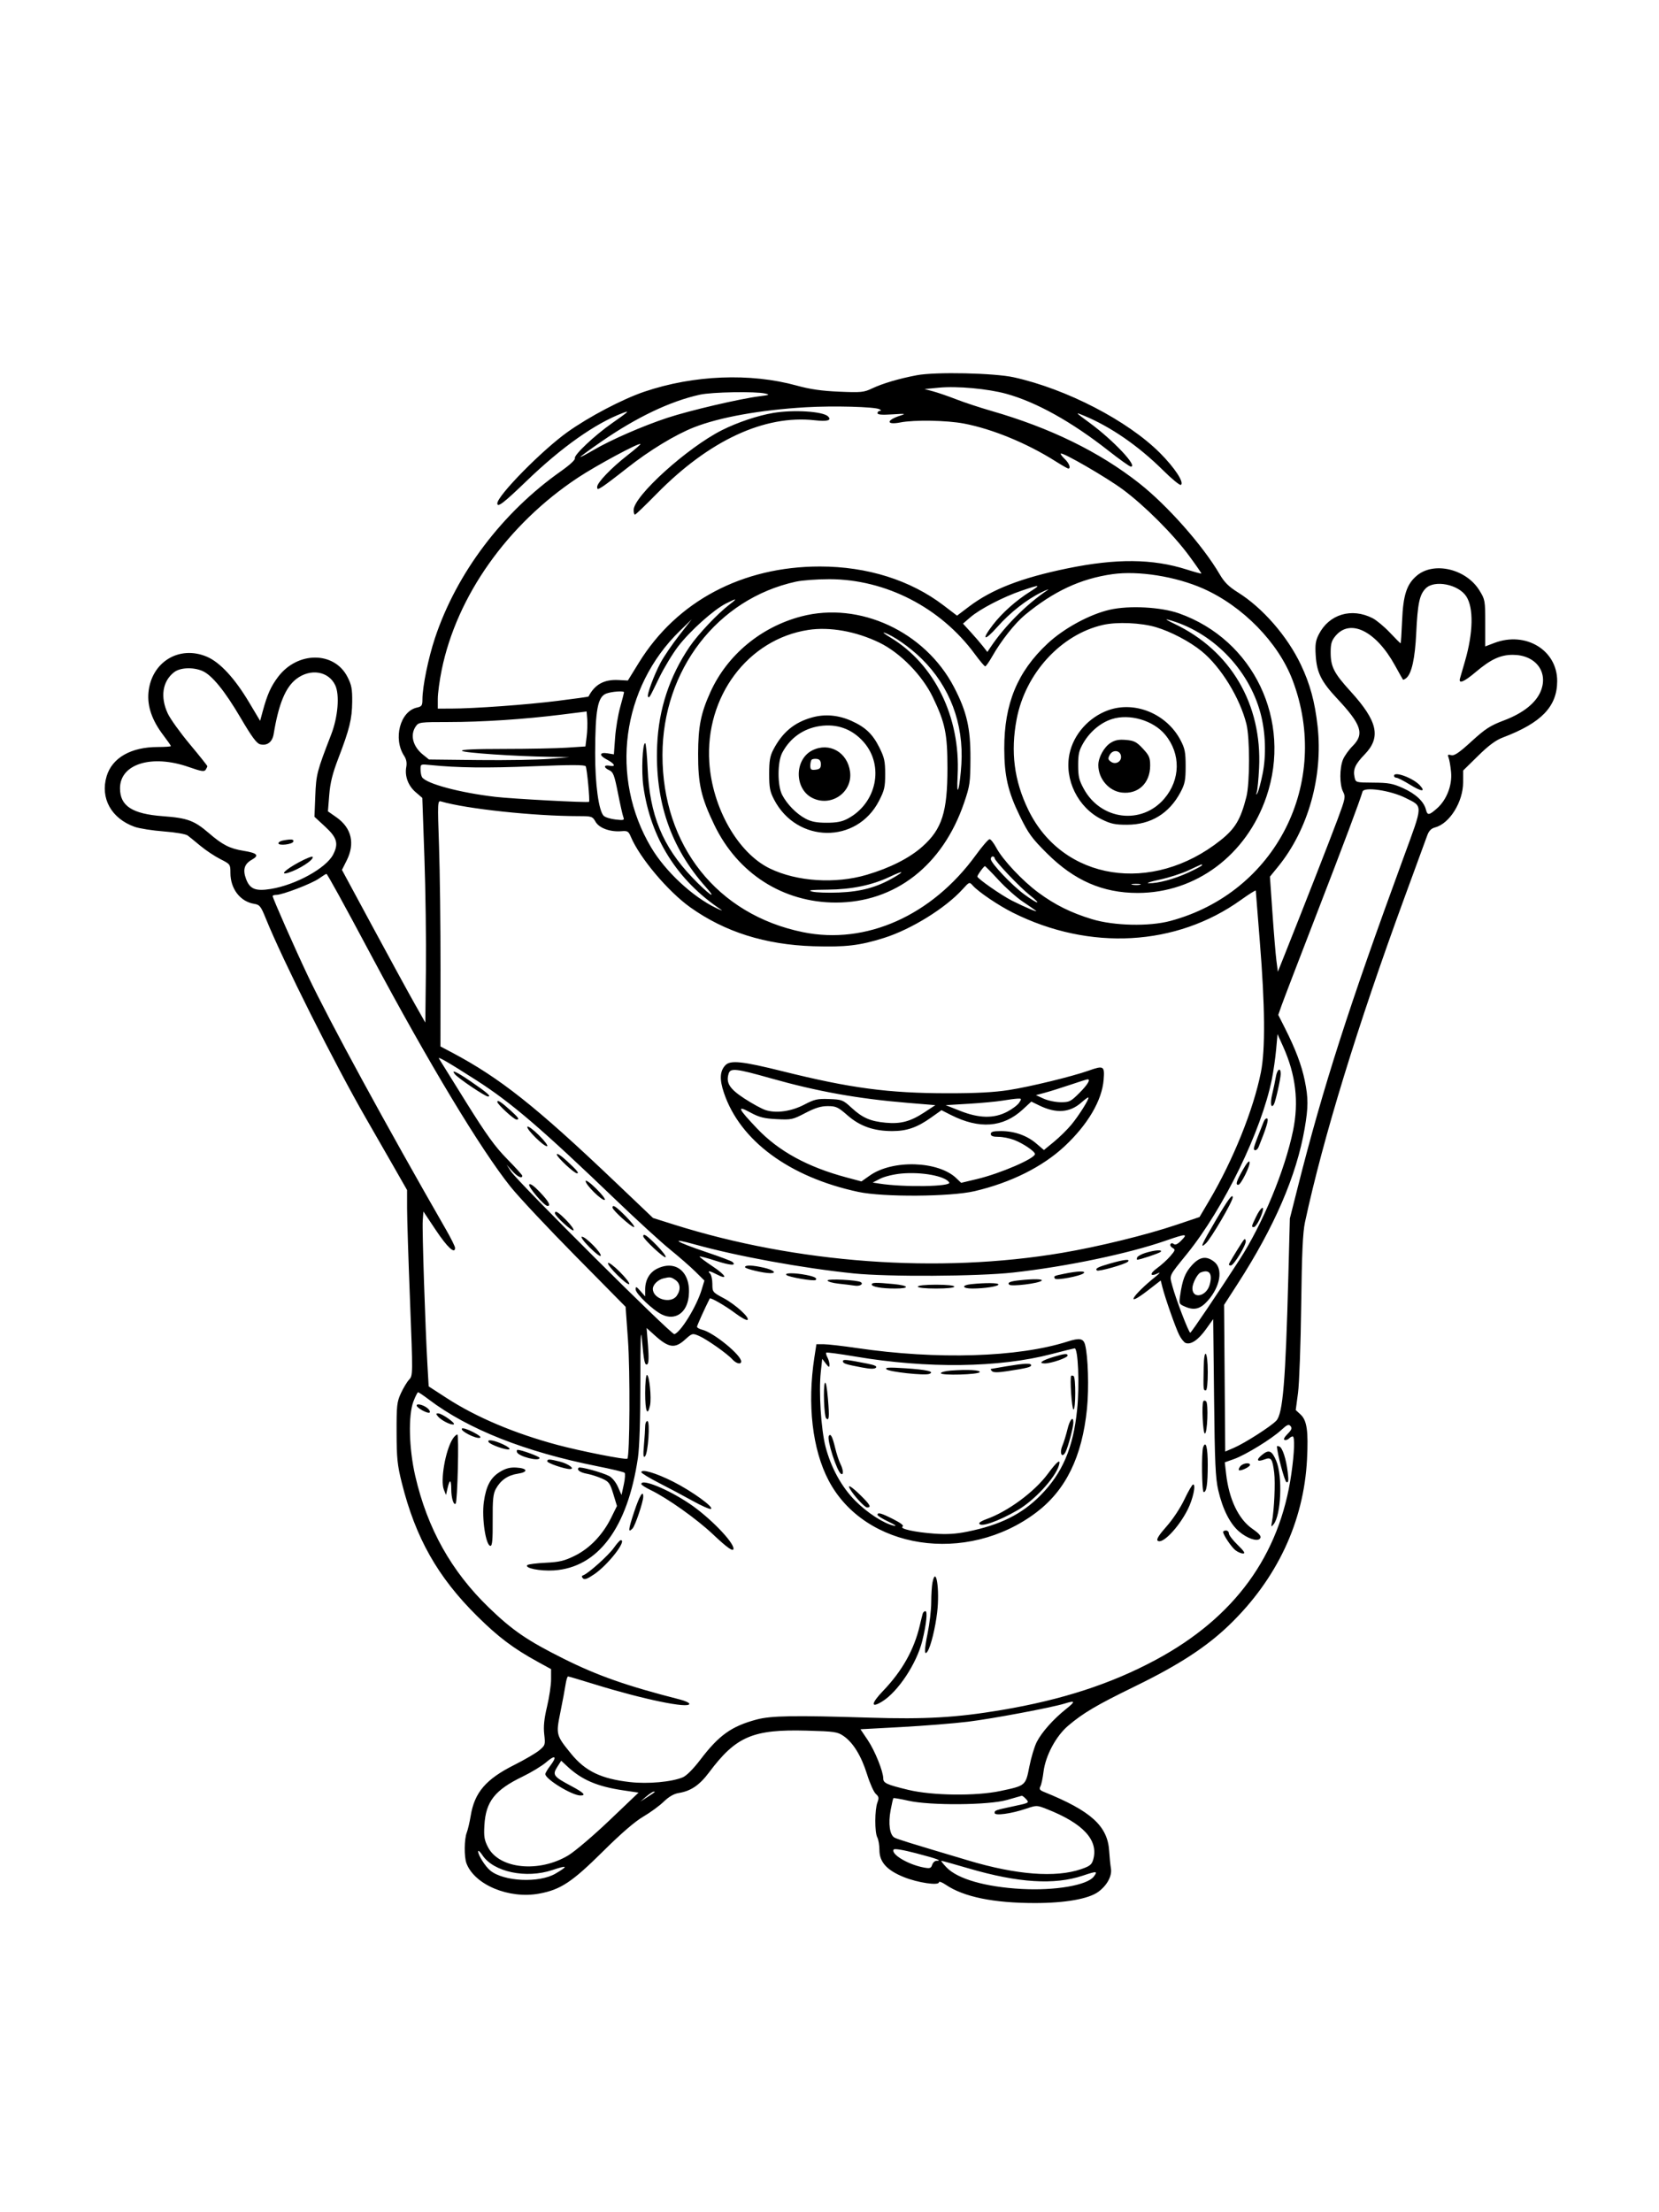 <svg xmlns="http://www.w3.org/2000/svg" width="864" height="1152" viewBox="0 0 864 1152" version="1.1">
	<path d="M 477.450 195.402 C 468.072 197.184, 459.593 199.697, 454.043 202.338 C 449.905 204.307, 448.386 204.452, 437 203.964 C 427.872 203.572, 421.907 202.713, 414.890 200.779 C 390.694 194.109, 361.279 195.286, 335.647 203.950 C 324.251 207.803, 306.746 216.991, 295.504 225.021 C 282.266 234.478, 259 258.142, 259 262.150 C 259 264.487, 262.313 261.948, 274.175 250.520 C 292.603 232.767, 310.069 220.441, 324.500 215.004 C 328.152 213.629, 327.423 214.308, 318.677 220.430 C 309.617 226.771, 298.783 236.991, 299.404 238.610 C 299.702 239.386, 296.819 242.074, 292.200 245.329 C 261.593 266.893, 237.807 298.378, 226.533 332.250 C 223.050 342.713, 220.009 357.580, 220.003 364.171 C 220 367.395, 219.652 367.917, 217.141 368.469 C 208.384 370.392, 204.614 384.657, 210.491 393.627 C 211.624 395.355, 211.988 397.252, 211.592 399.362 C 210.699 404.124, 212.558 409.157, 216.446 412.500 L 219.935 415.500 221.029 446.500 C 221.631 463.550, 221.983 489.875, 221.812 505 L 221.500 532.500 215.846 522.500 C 212.736 517, 202.968 499.111, 194.139 482.747 L 178.086 452.994 180.543 448.102 C 185.004 439.219, 183.083 431.117, 175.206 425.598 L 170.783 422.500 171.463 414 C 171.972 407.628, 173.150 402.871, 176.167 395 C 182.041 379.675, 183.329 374.430, 183.419 365.476 C 183.487 358.739, 183.090 356.654, 180.946 352.476 C 174.073 339.085, 154.948 339.090, 144.818 352.485 C 141.064 357.449, 139.187 361.656, 136.807 370.436 L 135.469 375.373 129.701 365.707 C 122.238 353.201, 114.606 344.937, 107.827 342.021 C 93.348 335.792, 78.707 344.777, 77.306 360.750 C 76.680 367.896, 79.224 375.185, 84.992 382.770 C 87.196 385.669, 89 388.256, 89 388.520 C 89 388.784, 85.932 389, 82.182 389 C 68.207 389, 58.376 394.628, 55.514 404.265 C 52.131 415.657, 57.978 426.216, 70.069 430.549 C 72.506 431.422, 79.342 432.505, 85.261 432.955 C 91.431 433.424, 96.763 434.338, 97.761 435.099 C 98.717 435.828, 101.750 438.291, 104.500 440.572 C 107.250 442.853, 111.862 445.915, 114.750 447.376 C 119.918 449.992, 120 450.104, 120 454.557 C 120 462.845, 125.098 469.493, 132.359 470.671 C 135.250 471.140, 135.835 471.876, 138.451 478.345 C 147.322 500.272, 174.372 554.214, 190.681 582.500 C 194.487 589.100, 200.840 600.173, 204.800 607.106 L 212 619.713 212.005 629.106 C 212.007 634.273, 212.697 656.006, 213.536 677.402 C 215.047 715.887, 215.042 716.327, 213.080 718.414 C 211.990 719.575, 210.063 722.769, 208.799 725.512 C 206.706 730.052, 206.504 731.891, 206.542 746 C 206.578 759.392, 206.948 762.957, 209.265 772.217 C 216.433 800.874, 227.903 821.167, 248.436 841.526 C 259.510 852.506, 267.410 858.456, 280.250 865.487 L 287 869.184 287 874.513 C 287 877.444, 286.055 883.815, 284.901 888.671 C 283.381 895.064, 282.977 899.053, 283.437 903.131 C 284.050 908.566, 283.961 908.855, 280.873 911.453 C 279.113 912.934, 273.239 916.371, 267.818 919.091 C 253.021 926.517, 247.116 933.422, 245.125 945.629 C 244.598 948.858, 243.680 952.767, 243.084 954.315 C 241.754 957.769, 241.667 966.994, 242.933 970.324 C 247.195 981.534, 265.100 988.986, 280.815 986.090 C 291.950 984.038, 297.905 980.102, 313.951 964.187 C 323.511 954.704, 330.640 948.547, 335.013 945.993 C 338.648 943.869, 343.435 940.373, 345.651 938.223 C 348.321 935.631, 350.946 934.108, 353.438 933.704 C 359.820 932.668, 364.281 929.638, 369.311 922.923 C 383.344 904.188, 392.098 900.454, 420.186 901.225 C 434.630 901.621, 436.144 901.841, 439.302 904.005 C 444.318 907.442, 448.563 914.360, 451.570 924 C 453.028 928.675, 455.075 933.250, 456.118 934.166 C 457.700 935.556, 457.838 936.295, 456.950 938.630 C 455.527 942.374, 455.482 954.163, 456.881 956.777 C 457.496 957.928, 458 960.907, 458 963.399 C 458 969.651, 461.875 973.933, 470.766 977.507 C 478.093 980.453, 489 982.045, 489 980.169 C 489 979.559, 490.609 980.152, 492.575 981.486 C 501.893 987.810, 517.451 991, 538.971 991 C 554.801 991, 566.951 988.847, 572 985.148 C 576.553 981.812, 579.216 976.890, 578.572 973 C 578.253 971.075, 577.845 967.025, 577.664 964 C 576.881 950.890, 568.273 943.064, 543.712 933.136 C 541.489 932.237, 541.110 931.653, 541.837 930.254 C 542.339 929.289, 543.064 925.907, 543.448 922.737 C 544.474 914.278, 549.925 904.066, 556.303 898.654 C 564.186 891.966, 571.051 887.923, 591.251 878.068 C 613.975 866.983, 628.332 857.639, 640.167 846.231 C 665.037 822.260, 679.047 792.422, 680.692 759.921 C 681.437 745.203, 680.643 739.678, 677.343 736.617 L 674.815 734.273 676 725.386 C 676.653 720.499, 677.395 700.075, 677.650 680 C 677.996 652.722, 678.494 641.731, 679.620 636.500 C 689.096 592.459, 706.877 534.442, 731.415 467.500 C 737.262 451.550, 742.605 436.955, 743.288 435.068 C 744.175 432.621, 745.362 431.413, 747.422 430.862 C 754.986 428.840, 761.974 417.572, 761.990 407.373 L 762 401.247 769.750 393.627 C 775.333 388.137, 778.968 385.451, 782.753 384.017 C 802.753 376.437, 810.928 367.950, 810.978 354.710 C 811.039 338.596, 794.604 328.599, 778.261 334.809 L 773.500 336.618 773.500 324.486 C 773.500 312.728, 773.407 312.202, 770.474 307.453 C 763.546 296.237, 746.768 292.275, 737.877 299.757 C 732.613 304.186, 730.761 309.859, 730.210 323.240 C 729.943 329.708, 729.588 335, 729.419 335 C 729.251 335, 726.728 332.478, 723.813 329.396 C 720.899 326.314, 716.864 322.951, 714.849 321.923 C 703.900 316.337, 692.177 319.851, 686.837 330.319 C 685.137 333.652, 684.845 335.663, 685.223 341.444 C 685.802 350.312, 688.116 354.949, 696.357 363.756 C 709.087 377.360, 710.684 382.250, 704.436 388.497 C 702.476 390.457, 700.226 393.608, 699.436 395.498 C 697.585 399.930, 697.603 408.715, 699.471 412.297 C 700.838 414.918, 700.655 415.830, 696.564 426.797 C 692.590 437.451, 679.190 471.717, 669.397 496.268 L 665.500 506.037 664.753 500.268 C 664.343 497.096, 663.415 485.952, 662.692 475.504 L 661.377 456.508 665.609 451.313 C 681.283 432.070, 689.107 404.314, 686.204 378.250 C 684.776 365.434, 682.272 356.211, 677.482 346.125 C 670.453 331.324, 657.593 316.545, 644.767 308.528 C 639.906 305.491, 637.648 303.249, 635.163 298.993 C 626.486 284.139, 607.921 263.150, 593.268 251.630 C 572.467 235.276, 546.997 222.818, 516.270 213.969 C 510.347 212.263, 502.125 209.551, 498 207.943 C 493.875 206.335, 488.475 204.474, 486 203.807 L 481.500 202.594 489 201.877 C 498.480 200.971, 514.458 202.427, 524.081 205.075 C 539.645 209.358, 558.019 219.582, 577.177 234.620 C 583.049 239.229, 588.348 243, 588.953 243 C 592.744 243, 579.848 229.292, 567.568 220.269 C 559.807 214.567, 559.730 214.471, 564.500 216.446 C 578.469 222.229, 592.932 232.216, 605.752 244.931 C 610.290 249.433, 614.449 252.840, 614.994 252.504 C 616.874 251.342, 611.772 243.553, 604.110 235.886 C 587.278 219.045, 555.422 202.553, 528 196.484 C 517.795 194.226, 487.097 193.569, 477.450 195.402 M 364.500 205.525 C 348.958 208.957, 331.497 217.284, 313.042 230.065 C 306.740 234.429, 301.878 238, 302.238 238 C 302.598 238, 305.727 236.339, 309.191 234.309 C 318.196 229.031, 334.725 221.822, 347.500 217.601 C 359.017 213.796, 385.236 207.660, 395.500 206.369 C 400.721 205.712, 401.111 205.525, 398.500 204.925 C 393.338 203.740, 370.782 204.138, 364.500 205.525 M 419.643 212.080 C 395.884 213.486, 374.695 217.293, 361.382 222.547 C 351.581 226.415, 338.080 234.633, 326.640 243.692 C 321.217 247.986, 315.480 252.329, 313.890 253.342 C 311.300 254.993, 311 255.015, 311 253.549 C 311 251.320, 318.363 243.648, 326.858 237.024 C 330.721 234.012, 333.730 231.397, 333.546 231.213 C 332.768 230.435, 310.682 242.321, 301 248.728 C 264.329 272.993, 237.882 310.323, 230.016 348.923 C 228.907 354.363, 228 361.106, 228 363.907 L 228 369 234.750 368.995 C 246.851 368.987, 274.151 367.013, 290.432 364.969 C 299.195 363.869, 306.418 362.864, 306.485 362.735 C 309.731 356.420, 314.624 353.726, 322.121 354.124 L 326.984 354.382 332.742 345.055 C 352.465 313.108, 386.565 295, 427 295 C 451.652 295, 474.166 302.086, 491.460 315.288 L 498.421 320.601 504.691 315.855 C 516.575 306.861, 531.984 300.888, 556 295.966 C 581.422 290.757, 600.272 290.935, 617.956 296.551 C 622.058 297.853, 625.525 298.809, 625.660 298.674 C 625.795 298.539, 622.937 294.394, 619.308 289.464 C 611.066 278.265, 596.185 263.368, 584.819 254.938 C 576.279 248.605, 553.339 235.328, 552.458 236.208 C 552.211 236.456, 553.131 237.714, 554.504 239.004 C 556.811 241.171, 557.861 244, 556.358 244 C 556.005 244, 552.948 242.252, 549.565 240.115 C 534.749 230.758, 516.730 223.354, 501.953 220.551 C 493.061 218.864, 476.166 218.565, 469 219.968 C 461.378 221.460, 461.378 218.813, 469 216.385 C 472.014 215.425, 471.425 215.341, 464.750 215.780 C 459.302 216.137, 457 215.949, 457 215.144 C 457 214.515, 457.563 213.986, 458.250 213.970 C 459.064 213.950, 458.976 213.647, 458 213.103 C 455.685 211.814, 433.947 211.234, 419.643 212.080 M 402.660 215.048 C 394.662 216.390, 384.053 219.951, 376.022 223.989 C 357.978 233.061, 330 258.352, 330 265.590 C 330 266.915, 330.303 268, 330.673 268 C 331.043 268, 336.106 263.148, 341.923 257.217 C 369.224 229.384, 398.137 215.921, 424.310 218.853 C 430.937 219.596, 433.305 218.905, 431.235 216.835 C 428.615 214.215, 413.323 213.258, 402.660 215.048 M 579.388 298.989 C 562.835 301.317, 548.689 307.905, 533.790 320.225 C 528.578 324.535, 521.342 333.691, 516.781 341.750 C 515.146 344.637, 513.489 347, 513.097 347 C 512.706 347, 510.269 344.117, 507.682 340.593 C 489.918 316.401, 461.330 301.676, 432 301.612 C 425.675 301.599, 417.800 302.177, 414.500 302.898 C 373.597 311.832, 345.068 348.883, 345.013 393.140 C 344.955 440.323, 373.490 476.301, 418.208 485.427 C 450.989 492.117, 485.301 476.821, 508.193 445.314 C 511.515 440.741, 514.744 437, 515.368 437 C 515.993 437, 517.594 439.055, 518.926 441.566 C 522.194 447.727, 532.547 458.740, 540.769 464.801 C 549.470 471.216, 557.768 475.331, 568.703 478.656 C 580.100 482.121, 598.451 482.541, 609.473 479.589 C 664.430 464.870, 693.461 407.607, 673.114 354.057 C 665.698 334.541, 647.148 315.582, 626.567 306.486 C 612.298 300.179, 592.873 297.092, 579.388 298.989 M 742.524 306.385 C 739.282 309.627, 738.306 314.210, 737.566 329.667 C 736.933 342.878, 735.194 350.764, 732.403 353.081 C 731.605 353.743, 730.814 354.108, 730.645 353.893 C 730.477 353.677, 728.604 350.350, 726.484 346.500 C 716.642 328.626, 703.256 321.965, 695.560 331.111 C 693.498 333.562, 693 335.214, 693 339.609 C 693 347.219, 694.656 350.473, 703.425 360.099 C 717.496 375.545, 719.364 383.933, 710.718 392.853 C 705.744 397.983, 704.551 400.682, 705.450 404.772 C 706.049 407.497, 706.060 407.500, 715.275 407.555 C 723.210 407.601, 725.380 408.008, 730.792 410.460 C 737.322 413.418, 741.562 417.408, 742.609 421.577 C 743.396 424.713, 744.211 424.631, 748.339 421.007 C 753.396 416.567, 756.367 408.922, 755.712 402.037 C 755.423 398.992, 754.843 395.640, 754.424 394.589 C 753.788 392.994, 754.013 392.770, 755.787 393.234 C 757.428 393.663, 759.835 392.032, 766.375 386.058 C 773.573 379.483, 776.108 377.847, 783.323 375.124 C 793.284 371.365, 799.980 366.007, 802.458 359.813 C 806.461 349.809, 799.628 341, 787.865 341 C 781.395 341, 776.405 343.316, 768.530 349.975 C 762.379 355.176, 759.481 356.339, 760.368 353.250 C 760.644 352.288, 761.805 348.284, 762.947 344.354 C 767.264 329.494, 767.523 316.499, 763.620 310.543 C 759.514 304.276, 747.083 301.826, 742.524 306.385 M 532 307.605 C 522.455 310.855, 510.294 317.169, 505.354 321.440 L 501.519 324.755 505.518 329.127 C 507.717 331.532, 510.575 334.850, 511.869 336.500 L 514.221 339.500 515.860 337.044 C 523.177 326.082, 534.608 314.637, 545.625 307.241 C 546.656 306.549, 545.250 307.063, 542.500 308.384 C 534.903 312.034, 526.034 318.976, 519.460 326.418 C 512.553 334.236, 510.836 333.490, 517.087 325.387 C 521.880 319.175, 529.054 312.775, 536.446 308.117 C 542.412 304.357, 541.759 304.282, 532 307.605 M 378.096 314.264 C 371.644 317.540, 359.436 328.472, 353.264 336.500 C 350.304 340.350, 345.808 347.775, 343.273 353 C 338.091 363.680, 338.186 363.519, 337.497 362.831 C 336.717 362.051, 340.568 351.591, 344.017 345.119 C 345.726 341.913, 350.078 335.512, 353.687 330.895 L 360.250 322.500 354.084 328.500 C 323.647 358.117, 317.447 404.838, 339.115 441.310 C 346.546 453.818, 360.673 466.976, 373 472.870 C 375.475 474.054, 376.645 474.454, 375.601 473.761 C 352.760 458.597, 338.813 436.460, 335.049 409.396 C 333.973 401.661, 334.593 387, 335.996 387 C 336.392 387, 336.972 392.962, 337.285 400.250 C 338.315 424.251, 345.046 440.703, 360.443 456.854 C 368.621 465.432, 374.366 469.526, 367.620 461.967 C 349.264 441.403, 340.986 417.226, 342.256 387.889 C 343.062 369.254, 348.693 352.198, 359.120 336.809 C 363.524 330.309, 373.834 319.414, 380 314.744 C 384.307 311.483, 383.817 311.359, 378.096 314.264 M 578.053 317.491 C 567.525 319.881, 554.078 327.183, 545.567 335.131 C 529.851 349.807, 522.979 366.473, 523.017 389.815 C 523.040 404.025, 524.949 412.302, 531.112 424.920 C 535.606 434.120, 537.371 436.543, 545.370 444.492 C 559.534 458.565, 574.321 465, 592.500 465 C 622.792 465, 649.189 445.276, 659.535 414.910 C 673.027 375.312, 652.905 333.134, 613.967 319.395 C 604.589 316.086, 588.097 315.212, 578.053 317.491 M 417.322 320.992 C 396.254 326.514, 378.726 341.096, 369.986 360.370 C 364.996 371.375, 363.618 378.286, 363.576 392.500 C 363.530 408.243, 365.123 415.250, 371.996 429.533 C 384.191 454.877, 407.844 470, 435.287 470 C 466.164 470, 490.990 450.683, 502.114 418 C 505.111 409.195, 505.352 407.513, 505.404 395 C 505.470 379.192, 503.499 370.608, 496.882 357.890 C 481.798 328.896, 447.626 313.048, 417.322 320.992 M 611.642 324.861 C 640.970 338.793, 657.361 366.735, 655.719 400 C 655.434 405.775, 654.897 411.400, 654.525 412.500 C 653.995 414.067, 654.065 414.170, 654.849 412.974 C 655.398 412.135, 656.618 407.651, 657.558 403.010 C 659.515 393.353, 659.109 381.310, 656.495 371.500 C 650.276 348.155, 630.887 328.604, 608 322.599 C 606.625 322.238, 608.264 323.256, 611.642 324.861 M 574.402 325.421 C 552.531 330.412, 534.046 350.577, 529.484 374.421 C 526.218 391.490, 528.150 406.549, 535.559 421.780 C 553.491 458.640, 600.027 465.953, 635.715 437.520 C 643.297 431.479, 646.115 426.737, 649.101 415 C 650.946 407.747, 650.961 384.343, 649.125 377 C 645.720 363.381, 635.817 347.280, 625.840 339.145 C 619.635 334.085, 609.823 328.916, 602.030 326.602 C 594.218 324.282, 581.731 323.748, 574.402 325.421 M 420.973 328.024 C 389.489 332.855, 367.148 362.737, 369.405 397 C 370.973 420.810, 384.389 444.290, 401 452.297 C 415.087 459.089, 435.032 460.378, 451.380 455.554 C 463.553 451.962, 473.675 446.825, 480.412 440.821 C 490.588 431.751, 493.428 422.843, 493.428 400 C 493.428 382.167, 492.256 376.471, 485.837 363.109 C 480.342 351.670, 468.838 339.911, 458 334.657 C 445.854 328.768, 432.139 326.311, 420.973 328.024 M 463.776 332.013 C 486.734 345.862, 500.206 373.406, 498.742 403.500 C 498.405 410.421, 498.538 412.576, 499.174 410.500 C 499.679 408.850, 500.357 403.208, 500.680 397.963 C 501.981 376.840, 494.657 357.433, 479.939 343 C 473.753 336.935, 465.132 330.931, 460.500 329.463 C 459.400 329.115, 460.874 330.262, 463.776 332.013 M 90.615 350.088 C 84.595 354.824, 83.369 362.954, 87.376 371.561 C 88.672 374.344, 93.843 381.543, 98.866 387.560 C 103.890 393.576, 107.993 398.723, 107.985 398.999 C 107.976 399.275, 107.583 400.109, 107.111 400.854 C 106.412 401.957, 104.793 401.696, 98.377 399.444 C 79.069 392.670, 62.500 397.776, 62.500 410.500 C 62.500 419.717, 68.859 423.848, 84.868 425.033 C 97.619 425.977, 101.164 427.283, 108.789 433.847 C 115.906 439.974, 119.636 441.883, 126.752 443.041 C 134.067 444.232, 135.184 445.423, 131.129 447.707 C 127.214 449.911, 126.326 452.940, 128.170 457.793 C 130.154 463.015, 133.110 464.193, 141.027 462.918 C 153.960 460.835, 169.832 452.093, 173.477 445.045 C 176.436 439.323, 175.562 436.223, 169.384 430.518 L 163.767 425.333 164.205 414.416 C 164.654 403.198, 165.028 401.755, 172.479 382.500 C 176.028 373.330, 176.967 361.839, 174.578 356.806 C 171.101 349.479, 161.678 347.957, 154.358 353.540 C 148.691 357.863, 145.093 366.590, 142.527 382.238 C 141.833 386.467, 139.126 388.499, 135.425 387.570 C 133.660 387.127, 131.043 383.575, 125.407 373.970 C 117.020 359.677, 110.293 351.438, 105.310 349.356 C 100.383 347.298, 93.742 347.628, 90.615 350.088 M 315.806 361.144 C 311.280 362.800, 310.015 369.514, 309.955 392.191 C 309.912 408.314, 311.803 422.232, 314.388 424.817 C 315.161 425.590, 317.939 426.464, 320.561 426.760 C 324.882 427.247, 325.262 427.125, 324.624 425.461 C 324.236 424.452, 322.967 418.800, 321.803 412.902 C 319.984 403.683, 319.359 402.029, 317.344 401.111 C 314.173 399.666, 314.371 398.157, 317.649 398.784 C 321.007 399.426, 320.066 397.602, 315.937 395.467 C 311.900 393.380, 312.135 391.598, 316.356 392.283 L 319.713 392.828 320.339 384.164 C 320.683 379.399, 321.873 372.243, 322.982 368.263 C 324.092 364.282, 325 360.795, 325 360.513 C 325 359.658, 318.680 360.092, 315.806 361.144 M 577.205 369.833 C 567.062 373.454, 559.095 382.408, 556.989 392.555 C 554.198 405.995, 561.401 420.612, 573.818 426.710 C 578.523 429.020, 580.790 429.496, 587 429.479 C 599.368 429.445, 608.938 423.605, 614.822 412.500 C 617.088 408.224, 617.472 406.270, 617.472 399 C 617.472 391.735, 617.086 389.764, 614.814 385.437 C 607.618 371.731, 591.094 364.875, 577.205 369.833 M 292.245 372.154 C 272.870 374.572, 251.077 376, 233.536 376 C 218.732 376, 218.051 376.089, 216.557 378.223 C 213.443 382.667, 214.979 388.726, 220.302 393 L 223.416 395.500 249.458 395.786 C 263.781 395.943, 280.225 395.668, 286 395.175 L 296.500 394.278 286.500 394.120 C 268.096 393.829, 241.637 392.037, 240.613 391.013 C 239.929 390.329, 247.051 389.998, 262.550 389.995 C 275.173 389.992, 289.863 389.701, 295.196 389.348 L 304.893 388.705 305.523 383.603 C 305.870 380.796, 306.007 376.700, 305.827 374.500 L 305.500 370.500 292.245 372.154 M 423.081 373.559 C 413.757 376.117, 407.542 381.239, 402.795 390.278 C 401.009 393.678, 400.577 396.155, 400.579 403 C 400.581 410.233, 400.972 412.245, 403.204 416.500 C 415.097 439.170, 446.141 439.530, 457.735 417.132 C 460.599 411.601, 461 409.872, 461 403.072 C 461 396.426, 460.563 394.446, 457.942 389.200 C 454.474 382.260, 450.720 378.680, 443.500 375.429 C 436.714 372.372, 429.735 371.733, 423.081 373.559 M 579 374.481 C 573.189 376.357, 567.704 380.946, 564.249 386.824 C 561.955 390.727, 561.501 392.658, 561.507 398.500 C 561.512 404.393, 561.987 406.357, 564.507 410.921 C 573.455 427.125, 594.585 429.649, 606.338 415.918 C 614.806 406.025, 615.022 392.548, 606.871 382.660 C 600.667 375.134, 588.258 371.492, 579 374.481 M 426.920 378.100 C 418.364 379.381, 411.436 384.311, 407.384 392 C 404.829 396.849, 404.827 409.147, 407.382 414 C 409.954 418.887, 414.785 423.794, 419.500 426.308 C 422.487 427.901, 425.272 428.441, 430.500 428.441 C 435.728 428.441, 438.513 427.901, 441.500 426.308 C 456.561 418.278, 460.628 398.757, 449.807 386.433 C 443.832 379.628, 435.929 376.751, 426.920 378.100 M 578.420 386.826 C 574.999 388.978, 572 394.400, 572 398.433 C 572 405.554, 577.503 411.964, 584.272 412.727 C 592.794 413.688, 598.989 407.791, 598.996 398.711 C 599 394.542, 598.507 393.394, 595.185 389.832 C 591.916 386.328, 590.662 385.681, 586.435 385.315 C 582.737 384.996, 580.728 385.374, 578.420 386.826 M 423.121 390.710 C 413.723 395.340, 413.590 410.634, 422.906 415.451 C 432.715 420.524, 444.155 412.648, 442.703 401.823 C 441.348 391.723, 431.923 386.374, 423.121 390.710 M 577.941 393.110 C 576.943 394.974, 577.037 395.554, 578.512 396.632 C 580.963 398.425, 584.227 396.608, 583.811 393.682 C 583.372 390.599, 579.488 390.220, 577.941 393.110 M 422.709 395.624 C 422.319 396.014, 422 397.413, 422 398.733 C 422 400.761, 422.426 401.084, 424.750 400.816 C 426.932 400.565, 427.500 399.984, 427.500 398 C 427.500 396.245, 426.891 395.413, 425.459 395.208 C 424.336 395.047, 423.099 395.235, 422.709 395.624 M 219.015 400.678 C 219.024 402.230, 219.377 404.045, 219.800 404.711 C 221.955 408.102, 239.471 412.801, 258 414.958 C 267.010 416.007, 306.199 418.092, 306.767 417.553 C 307.293 417.053, 305.703 400.138, 305.028 399.045 C 304.521 398.225, 297.334 398.218, 277.919 399.018 C 253.759 400.014, 238.195 399.834, 224.250 398.397 C 219.027 397.859, 219 397.870, 219.015 400.678 M 726 404 C 726 404.550, 726.554 405, 727.230 405 C 727.907 405, 731.086 406.621, 734.295 408.601 C 740.311 412.315, 742.676 412.509, 739.528 409.031 C 736.028 405.164, 726 401.434, 726 404 M 709.587 412.250 C 708.311 416.800, 699.515 440.246, 685.482 476.500 C 676.541 499.600, 668.435 520.750, 667.470 523.500 L 665.715 528.500 669.263 535.538 C 674.731 546.382, 677.838 554.606, 679.490 562.606 C 681.391 571.811, 681.387 576.495, 679.467 587.619 C 675.222 612.220, 663.802 638.703, 644.592 668.500 L 637.500 679.500 637.795 717.695 L 638.090 755.891 642.545 753.981 C 648.231 751.543, 661.927 742.776, 664.714 739.789 C 668.120 736.139, 669.516 719.328, 670.964 664.500 L 671.756 634.500 675.846 618.328 C 689.105 565.896, 702.358 524.588, 730.938 446.612 C 741.270 418.423, 741.210 420.157, 732 415.516 C 724.198 411.585, 710.339 409.565, 709.587 412.250 M 228.643 440.654 C 229.096 453.769, 229.448 482.596, 229.425 504.713 L 229.385 544.926 235.442 548.132 C 260.211 561.240, 279.216 576.294, 319.934 615.061 L 340.096 634.257 350.798 637.634 C 415.003 657.899, 488.713 663.288, 553.073 652.423 C 572.039 649.221, 596.912 643.127, 612.602 637.839 L 624.704 633.761 629.800 625.130 C 642.190 604.148, 652.746 577.951, 656.649 558.500 C 659.031 546.630, 658.844 523.925, 656.084 490 C 654.943 475.975, 654.007 464.182, 654.005 463.794 C 654.002 463.405, 650.535 465.573, 646.299 468.612 C 612.637 492.764, 567.526 495.291, 527.500 475.268 C 520.015 471.524, 509.668 464.537, 506.671 461.203 C 504.848 459.175, 504.832 459.180, 501.354 463.030 C 492.498 472.832, 474.665 483.901, 460.500 488.386 C 447.847 492.392, 440.304 493.286, 423.656 492.752 C 398.497 491.944, 377.509 485.316, 359.500 472.491 C 347.926 464.248, 333.149 446.718, 328.544 435.768 C 327.335 432.892, 326.799 432.567, 323.700 432.835 C 317.845 433.339, 312.045 431.244, 310.169 427.946 C 308.573 425.142, 308.192 425.012, 301.500 425.003 C 277.966 424.970, 243.046 421.247, 229.660 417.345 C 227.894 416.830, 227.853 417.763, 228.643 440.654 M 147.250 437.706 C 146.012 437.944, 145 438.585, 145 439.130 C 145 440.562, 152.267 439.738, 152.756 438.250 C 153.166 437.003, 151.669 436.855, 147.250 437.706 M 155.514 449.112 C 148.478 452.941, 145.498 455.911, 150.132 454.477 C 155.825 452.714, 163.457 447.761, 162.854 446.219 C 162.660 445.720, 159.357 447.022, 155.514 449.112 M 516 447.330 C 516 449.410, 526.878 460.912, 533.360 465.685 C 540.611 471.024, 542.960 471.408, 536.340 466.172 C 531.010 461.956, 518 448.270, 518 446.878 C 518 446.395, 517.550 446, 517 446 C 516.450 446, 516 446.598, 516 447.330 M 619 453.212 C 615.425 454.885, 608.675 457.064, 604 458.056 C 599.325 459.048, 596.715 459.891, 598.201 459.930 C 603.046 460.056, 611.355 457.841, 618.750 454.452 C 622.737 452.625, 626 450.876, 626 450.565 C 626 449.873, 626.730 449.596, 619 453.212 M 510.750 453.470 C 509.788 454.793, 509 456.130, 509 456.440 C 509 457.500, 521.491 466.211, 527 468.993 C 533.759 472.406, 540.853 475.400, 539.500 474.268 C 538.950 473.808, 535.877 471.681, 532.671 469.540 C 529.466 467.400, 523.806 462.352, 520.094 458.324 C 516.382 454.296, 513.155 451.014, 512.923 451.031 C 512.690 451.049, 511.712 452.146, 510.750 453.470 M 463.377 456.592 C 454.107 460.980, 443.515 463.172, 431.030 463.284 C 422.157 463.365, 420.345 463.593, 423.030 464.292 C 424.938 464.789, 431.225 465.004, 437 464.771 C 448.493 464.305, 456.674 462.058, 465.500 456.942 C 471.539 453.442, 470.421 453.257, 463.377 456.592 M 166.073 457.519 C 162.343 460.153, 147.089 466, 143.948 466 C 142.876 466, 142 466.276, 142 466.614 C 142 467.697, 153.635 494.056, 160.332 508.145 C 171.616 531.885, 200.981 585.822, 232.390 640.500 C 234.917 644.900, 236.988 649.095, 236.993 649.823 C 237.012 653.282, 232.998 649.591, 227.049 640.680 L 220.500 630.869 220.156 635.684 C 219.810 640.528, 221.472 691.242, 222.632 711.230 L 223.255 721.959 232.664 728.055 C 248.073 738.037, 267.915 746.430, 290.281 752.426 C 302.505 755.703, 325.999 760.334, 326.724 759.609 C 327.995 758.339, 328.221 714.207, 327.041 697.749 L 325.805 680.500 299.651 654 C 285.266 639.425, 270.078 623.225, 265.900 618 C 250.355 598.560, 223.202 553.492, 193.584 497.971 C 178.503 469.700, 170.446 455.045, 170 455.070 C 169.725 455.085, 167.958 456.187, 166.073 457.519 M 589.762 460.707 C 591.006 460.946, 592.806 460.937, 593.762 460.687 C 594.718 460.437, 593.700 460.241, 591.500 460.252 C 589.300 460.263, 588.518 460.468, 589.762 460.707 M 664.608 546.500 C 664.214 550.900, 663.212 557.875, 662.381 562 C 656.969 588.848, 637.379 629.182, 618.252 652.857 C 608.429 665.014, 609.001 663.770, 610.543 669.621 C 612.308 676.318, 619.086 694, 619.889 694 C 620.394 694, 634.346 673.327, 645.534 656 C 657.630 637.267, 669.143 609.513, 673.412 588.792 C 676.507 573.772, 674.842 559.656, 668.248 545 L 665.323 538.500 664.608 546.500 M 228.591 551.209 C 229.008 551.919, 235.388 562.175, 242.768 574 C 253.366 590.981, 257.849 597.186, 264.093 603.521 C 268.442 607.932, 272 611.870, 272 612.271 C 272 613.992, 269.431 612.759, 266.744 609.750 L 263.842 606.500 266.100 610 C 269.580 615.394, 349.757 695.247, 351.214 694.770 C 354.606 693.660, 362.817 680.249, 365.440 671.533 L 366.852 666.840 362.121 662.170 C 359.519 659.602, 353.590 654.421, 348.945 650.657 C 344.300 646.893, 331.725 635.390, 321 625.094 C 282.158 587.808, 266.295 574.202, 248 562.486 C 233.757 553.364, 227.834 549.923, 228.591 551.209 M 377.667 554.816 C 374.872 557.904, 374.676 562.099, 377.003 569.037 C 385.377 594.009, 411.108 612.992, 447 620.679 C 459.949 623.453, 495.002 623.228, 507.559 620.291 C 526.439 615.875, 542.997 607.612, 554.469 596.880 C 566.549 585.580, 573.906 573.045, 574.769 562.290 C 575.349 555.058, 574.810 554.735, 566.876 557.556 C 558.389 560.573, 536.369 565.928, 525.500 567.617 C 517.673 568.834, 508.442 569.321, 493.500 569.307 C 462.613 569.278, 442.954 566.664, 407.787 557.908 C 386.292 552.557, 380.271 551.938, 377.667 554.816 M 379.493 559.022 C 377.959 563.854, 379.919 566.987, 387.617 572.013 C 391.699 574.677, 396.655 577.391, 398.631 578.043 C 404.199 579.881, 412.107 578.774, 418.918 575.203 C 424.202 572.434, 425.722 572.096, 431.866 572.326 C 438.528 572.576, 439.029 572.772, 443.475 576.870 C 449.165 582.116, 453.298 583.919, 461.325 584.658 C 469.097 585.375, 474.199 584.001, 481.425 579.248 L 487.123 575.500 472.811 574.317 C 446.754 572.163, 425.816 568.406, 401.321 561.487 C 383.342 556.408, 380.427 556.079, 379.493 559.022 M 664.461 560.750 C 664.114 562.813, 663.260 566.877, 662.562 569.781 C 661.433 574.476, 661.923 577.552, 663.414 575.140 C 664.274 573.747, 666.969 561.760, 666.985 559.250 C 667.009 555.581, 665.143 556.690, 664.461 560.750 M 236.922 559.406 C 238.756 561.616, 252.682 571, 254.128 571 C 256.031 571, 253.828 569.074, 245.072 563.083 C 237.734 558.062, 234.653 556.672, 236.922 559.406 M 557 565.025 C 552.325 566.602, 546.475 568.429, 544 569.086 L 539.500 570.280 543.500 572.114 C 545.700 573.122, 549.702 573.959, 552.393 573.974 C 556.926 573.998, 557.643 573.643, 562.143 569.143 C 566.551 564.735, 568.215 561.872, 566.250 562.079 C 565.837 562.122, 561.675 563.448, 557 565.025 M 563.288 574.034 C 557.228 579.449, 550.136 579.983, 541.301 575.691 L 537.102 573.651 532.619 577.784 C 522.421 587.184, 510.022 588.112, 495.175 580.589 L 490.319 578.128 484.757 582.074 C 477.610 587.144, 472.233 589, 464.690 589 C 455.060 589, 447.862 586.482, 441.449 580.870 C 436.447 576.493, 435.398 576, 431.084 576 C 427.514 576, 424.518 576.923, 419.392 579.604 C 412.820 583.040, 412.127 583.188, 404.463 582.794 C 397.863 582.455, 395.408 581.830, 390.736 579.299 C 383.512 575.386, 384.225 577.073, 394.265 587.643 C 405.511 599.481, 420.541 607.705, 440.877 613.148 L 448.626 615.222 453.063 612.103 C 464.901 603.783, 488.638 604.536, 498.032 613.532 L 500.564 615.956 508.860 613.975 C 520.977 611.080, 539 603.293, 539 600.952 C 539 599.596, 532.884 595.450, 528.230 593.651 C 525.881 592.743, 522.169 592, 519.980 592 C 517.109 592, 516 591.582, 516 590.500 C 516 589.355, 517.258 589, 521.322 589 C 528.294 589, 534.829 591.306, 539.718 595.491 L 543.669 598.873 548.918 594.567 C 551.804 592.200, 555.881 588.188, 557.976 585.652 C 561.937 580.858, 567.427 572.094, 566.837 571.504 C 566.651 571.318, 565.054 572.456, 563.288 574.034 M 522 573.152 C 518.975 573.657, 511.100 574.392, 504.500 574.785 L 492.500 575.500 500 578.470 C 509.857 582.374, 517.533 582.541, 524.406 579 C 527.075 577.625, 529.931 575.487, 530.752 574.250 C 532.161 572.125, 532.112 572.007, 529.872 572.117 C 528.567 572.181, 525.025 572.647, 522 573.152 M 259 573.823 C 259 575.036, 267.659 583, 268.978 583 C 270.716 583, 270.148 582.129, 265.879 578.247 C 261.058 573.864, 259 572.540, 259 573.823 M 658.100 584.190 C 657.607 585.460, 656.258 588.879, 655.102 591.787 C 653.946 594.695, 653 597.507, 653 598.037 C 653 599.657, 654.743 599.107, 655.495 597.250 C 659.479 587.412, 660.816 583.004, 659.973 582.483 C 659.436 582.151, 658.593 582.919, 658.100 584.190 M 274.664 586.734 C 273.918 587.942, 283.455 597.348, 284.928 596.857 C 285.546 596.651, 283.619 594.080, 280.645 591.144 C 277.672 588.207, 274.980 586.223, 274.664 586.734 M 290 601.207 C 290 602.577, 299.042 611, 300.513 611 C 301.758 611, 300.476 609.439, 295.250 604.594 C 292.140 601.710, 290 600.330, 290 601.207 M 647.236 609.235 C 643.903 615.142, 643.343 617, 644.895 617 C 646.225 617, 651.163 607.087, 650.793 605.161 C 650.592 604.119, 649.268 605.636, 647.236 609.235 M 469.434 611.119 C 465.489 611.479, 460.630 612.657, 458.434 613.786 L 454.500 615.809 458 616.358 C 470.689 618.351, 495.700 617.941, 494.353 615.763 C 492.285 612.415, 480.104 610.146, 469.434 611.119 M 305 615.076 C 305 617.019, 313.457 625.348, 314.931 624.856 C 315.547 624.651, 313.565 622.027, 310.526 619.026 C 307.348 615.887, 305 614.209, 305 615.076 M 275.603 616.834 C 274.898 617.973, 283.459 628, 285.137 628 C 287.074 628, 285.740 625.579, 281.154 620.772 C 278.055 617.523, 276.054 616.103, 275.603 616.834 M 633.248 635.348 C 625.672 648.254, 624.705 650.482, 627.953 647.543 C 630.587 645.159, 642 625.657, 642 623.540 C 642 621.323, 639.502 624.694, 633.248 635.348 M 319 628.863 C 319 630.170, 328.732 639, 330.173 639 C 330.865 639, 328.987 636.525, 326 633.500 C 320.766 628.200, 319 627.030, 319 628.863 M 654.199 633.527 C 651.703 638.665, 651.628 639, 652.974 639 C 653.997 639, 656.263 635.069, 657.441 631.250 C 658.658 627.304, 656.479 628.834, 654.199 633.527 M 289 631.792 C 289 633.197, 297.934 641.399, 298.667 640.667 C 299.056 640.277, 297.397 637.943, 294.979 635.479 C 290.760 631.180, 289 630.095, 289 631.792 M 335 643.784 C 335 645.201, 345.933 655.400, 346.667 654.667 C 347.061 654.273, 344.950 651.487, 341.976 648.475 C 336.832 643.267, 335 642.035, 335 643.784 M 607 646.103 C 587.501 652.875, 555.230 659.611, 527.666 662.664 C 509.203 664.708, 462.382 664.965, 444.500 663.120 C 417.906 660.376, 383.977 654.184, 362 648.062 C 348.170 644.210, 351.598 646.558, 367.728 651.987 C 374.753 654.351, 380.920 656.663, 381.433 657.126 C 383.765 659.227, 380.432 659.017, 372.909 656.591 C 368.404 655.138, 364.551 654.116, 364.347 654.320 C 364.143 654.524, 367.241 656.861, 371.230 659.515 C 378.175 664.132, 379.431 666.826, 373.117 663.561 C 369.514 661.697, 368.149 661.549, 369.800 663.200 C 370.460 663.860, 371 666.309, 371 668.641 C 371 672.792, 371.125 672.950, 376.860 676.006 C 383.083 679.323, 390.805 686.384, 389.256 687.342 C 388.747 687.656, 385.904 686.090, 382.937 683.860 C 377.815 680.012, 369.993 675.493, 369.643 676.180 C 367.070 681.235, 363 690.260, 363 690.911 C 363 691.390, 364.237 692.089, 365.750 692.462 C 371.680 693.927, 386 705.606, 386 708.978 C 386 710.723, 383.403 710.103, 381.405 707.881 C 378.685 704.856, 367.875 697.271, 363.903 695.601 C 360.634 694.227, 360.428 694.284, 356.765 697.593 C 351.444 702.401, 348.264 701.944, 340.928 695.316 L 336.751 691.543 337.473 700.653 C 337.957 706.776, 337.844 709.979, 337.126 710.422 C 335.809 711.236, 335.331 709.047, 334.302 697.500 C 333.723 690.999, 333.499 697.109, 333.498 719.500 C 333.496 739.376, 333.039 753.606, 332.223 759.156 C 326.858 795.654, 311.433 816.310, 288.442 817.785 C 281.286 818.245, 272.975 816.566, 274.658 815.001 C 275.121 814.570, 279.395 814.027, 284.155 813.793 C 291.358 813.440, 293.904 812.830, 299.339 810.154 C 307.122 806.323, 313.914 799.230, 318.286 790.370 L 321.311 784.239 319.406 777.979 C 317.683 772.321, 317.115 771.548, 313.500 769.939 C 311.300 768.959, 307.808 767.846, 305.739 767.466 C 302.070 766.790, 300.220 765.447, 301.373 764.294 C 302.076 763.590, 313.489 766.708, 317.216 768.621 C 318.757 769.413, 320.742 771.850, 321.807 774.258 L 323.682 778.500 324.868 773.077 C 325.520 770.094, 325.704 767.327, 325.277 766.928 C 324.849 766.529, 318.451 764.996, 311.058 763.523 C 273.466 756.030, 243.922 744.341, 223.408 728.846 C 220.607 726.731, 218.057 725, 217.740 725 C 217.424 725, 216.341 727.138, 215.333 729.750 C 212.541 736.985, 212.955 754.254, 216.262 768.597 C 222.573 795.963, 235.036 818.243, 254.611 837.156 C 266.926 849.054, 274.616 854.312, 293.500 863.749 C 311.261 872.625, 326.454 877.952, 354.250 885.047 C 356.863 885.714, 359 886.714, 359 887.268 C 359 889.893, 334.882 884.908, 309.500 877.038 C 302.350 874.821, 296.202 873.006, 295.838 873.004 C 295.474 873.002, 294.889 874.913, 294.538 877.250 C 294.187 879.587, 292.977 886.048, 291.850 891.606 C 289.482 903.280, 289.565 903.600, 297.480 913.316 C 304.825 922.333, 313.112 926.314, 328.066 928.007 C 337.466 929.072, 349.767 927.960, 355.616 925.516 C 357.529 924.717, 361.106 921.115, 364.775 916.296 C 374.476 903.552, 380.964 898.931, 394.071 895.430 C 401.578 893.425, 413.589 893.226, 452.656 894.456 C 481.866 895.376, 498.120 894.441, 521.565 890.492 C 553.120 885.177, 578.670 876.862, 602 864.314 C 642.950 842.288, 666.442 810.044, 672.532 767.500 C 674.128 756.351, 674.414 748, 673.200 748 C 672.760 748, 671.899 748.501, 671.287 749.113 C 670.676 749.724, 669.647 750.049, 669.002 749.834 C 668.295 749.598, 668.906 748.367, 670.544 746.729 C 672.666 744.607, 673.008 743.715, 672.113 742.637 C 671.171 741.501, 670.312 741.866, 667.235 744.709 C 662.244 749.321, 648.661 757.663, 642.683 759.788 L 637.867 761.500 638.552 767.500 C 640.062 780.717, 644.987 791.057, 652.161 796.070 C 656.222 798.908, 657.187 800.213, 656.057 801.343 C 654.557 802.843, 649.371 801.009, 645.331 797.551 C 640.546 793.456, 636.744 785.922, 634.454 776 C 633.012 769.752, 632.648 761.689, 632.275 727.708 L 631.827 686.917 628.002 692.257 C 624.051 697.775, 620.172 700.387, 617.469 699.350 C 616.614 699.022, 615.098 697.121, 614.099 695.127 C 612.188 691.310, 606.761 675.845, 605.337 670.156 L 604.500 666.811 597.724 672.046 C 585.537 681.460, 589.416 674.747, 602 664.647 C 603.962 663.072, 604.487 662.341, 603.195 662.984 C 598.939 665.099, 598.462 663.364, 602.502 660.464 C 604.701 658.886, 607.823 656.064, 609.440 654.193 C 612.090 651.126, 612.211 650.698, 610.668 649.834 C 609.728 649.308, 609.232 648.433, 609.568 647.890 C 609.950 647.272, 610.613 647.253, 611.339 647.839 C 612.121 648.469, 613.419 647.831, 615.313 645.887 C 618.771 642.337, 617.767 642.363, 607 646.103 M 307.026 649.526 C 310.027 652.565, 312.651 654.547, 312.856 653.931 C 313.348 652.457, 305.019 644, 303.076 644 C 302.209 644, 303.887 646.348, 307.026 649.526 M 646.826 647 C 642.966 653.010, 640 658, 640 658.480 C 640 658.766, 640.456 659, 641.012 659 C 642.571 659, 649.172 648.119, 648.779 646.199 C 648.493 644.801, 648.147 644.943, 646.826 647 M 596.559 652.429 C 594.391 653.099, 592.441 654.177, 592.225 654.824 C 592.010 655.471, 592.014 656, 592.235 656 C 593.675 656, 603.675 652.651, 604.450 651.909 C 605.772 650.644, 601.398 650.932, 596.559 652.429 M 620.670 658.943 C 617.155 662.834, 615.793 666.379, 614.581 674.793 C 613.979 678.971, 614.058 679.126, 617.490 680.560 C 622.118 682.494, 625.280 681.585, 629.114 677.217 C 635.574 669.860, 637.044 660.753, 632.365 657.073 C 628.246 653.832, 624.788 654.385, 620.670 658.943 M 578.215 657.939 C 571.742 659.790, 570.241 660.575, 571.249 661.582 C 572.003 662.336, 586.024 658.376, 587.371 657.029 C 588.893 655.507, 585.566 655.838, 578.215 657.939 M 316.674 657.718 C 315.931 658.921, 326.705 669.629, 327.678 668.655 C 328.078 668.255, 325.897 665.419, 322.831 662.352 C 319.764 659.286, 316.994 657.201, 316.674 657.718 M 342.198 660.673 C 338.262 662.613, 336 666.566, 336 671.506 L 336 675.112 333.532 672.306 C 331.408 669.891, 331.059 669.766, 331.032 671.406 C 330.994 673.645, 340.046 682.298, 344.797 684.565 C 351.592 687.808, 357.650 683.754, 358.652 675.293 C 360.133 662.784, 352.207 655.740, 342.198 660.673 M 388 659.862 C 388 660.712, 397.601 663, 401.167 663 C 404.815 663, 402.885 661.317, 397.924 660.172 C 391.921 658.786, 388 658.664, 388 659.862 M 554.500 663.248 C 548.814 664.398, 548.582 664.515, 549.385 665.814 C 550.062 666.910, 562.924 664.476, 564.434 662.966 C 565.651 661.749, 561.300 661.872, 554.500 663.248 M 625.229 662.669 C 623.595 663.327, 621 668.333, 621 670.828 C 621 676.705, 628.338 675.172, 630.015 668.944 C 631.576 663.148, 629.806 660.828, 625.229 662.669 M 409.550 663.944 C 410.669 665.056, 424.007 667.327, 424.794 666.540 C 425.747 665.586, 424.183 664.766, 419.790 663.917 C 413.809 662.760, 408.373 662.775, 409.550 663.944 M 345.500 665.719 C 342.624 666.420, 340 669.013, 340 671.155 C 340 676.469, 349.352 679.191, 352.443 674.777 C 354.640 671.641, 354.376 668.377, 351.777 666.557 C 349.494 664.957, 348.934 664.883, 345.500 665.719 M 431 666.799 C 431 667.380, 433.587 668.130, 436.750 668.465 C 439.913 668.800, 443.720 669.268, 445.211 669.504 C 447.807 669.916, 449.878 668.661, 448.257 667.659 C 446.447 666.540, 431 665.771, 431 666.799 M 531 666.699 C 526.065 667.232, 524.495 667.895, 525.585 668.985 C 526.673 670.073, 541.018 668.321, 542.450 666.926 C 543.394 666.006, 538.332 665.906, 531 666.699 M 454 668.875 C 454 670.094, 459.169 671, 466.125 671 C 474.137 671, 473.554 669.436, 465.250 668.652 C 456.183 667.795, 454 667.839, 454 668.875 M 505.750 668.728 C 500.563 669.271, 501.027 671, 506.360 671 C 512.725 671, 520 669.861, 520 668.864 C 520 668.017, 513.175 667.952, 505.750 668.728 M 478 670 C 478 670.596, 481.833 671, 487.500 671 C 493.167 671, 497 670.596, 497 670 C 497 669.404, 493.167 669, 487.500 669 C 481.833 669, 478 669.404, 478 670 M 556 698.600 C 530.193 706.849, 488.020 708.142, 446.151 701.968 C 438.808 700.886, 431.086 700, 428.991 700 L 425.181 700 424.138 706.750 C 420.341 731.321, 423.052 754.791, 431.557 770.976 C 450.443 806.917, 503.402 815.053, 539.706 787.591 C 555.098 775.948, 563.577 758.583, 566.096 733.548 C 567.167 722.903, 566.668 706.166, 565.105 700.282 C 564.224 696.968, 562.248 696.603, 556 698.600 M 547.631 705.127 C 520.298 712.270, 482.930 712.750, 445.624 706.436 C 437.442 705.052, 430.543 704.123, 430.293 704.374 C 430.043 704.624, 430.324 705.738, 430.919 706.849 C 431.514 707.960, 431.990 709.686, 431.978 710.684 C 431.959 712.222, 431.668 712.126, 430.078 710.057 L 428.200 707.614 427.459 714.537 C 426.359 724.813, 427.599 744.330, 429.923 753.300 C 432.776 764.311, 438.310 774.371, 445.467 781.557 C 451.717 787.832, 460.294 793.371, 465.500 794.495 C 467.321 794.888, 466.240 794.075, 462.750 792.427 C 459.587 790.934, 457 789.327, 457 788.856 C 457 787.389, 458.846 787.893, 465.186 791.094 C 469.170 793.105, 470.880 794.456, 470.074 794.954 C 468.238 796.089, 476.501 797.915, 486.764 798.644 C 493.172 799.099, 497.827 798.811, 503.871 797.586 C 520.841 794.148, 532.145 788.540, 541.821 778.760 C 553.308 767.151, 558.953 753.954, 560.970 734 C 562.280 721.034, 561.476 701.909, 559.631 702.143 C 559.009 702.222, 553.609 703.565, 547.631 705.127 M 548.500 706.654 C 542.539 708.460, 540.524 710, 544.122 710 C 547.459 710, 556 707.056, 556 705.906 C 556 704.695, 554.457 704.849, 548.500 706.654 M 626.875 712 C 626.659 724.085, 626.651 724, 628 724 C 628.596 724, 629 720.167, 629 714.500 C 629 703.459, 627.068 701.186, 626.875 712 M 439 708.821 C 439 710.039, 440.277 710.464, 448.808 712.085 C 453.209 712.921, 455.434 712.966, 456.165 712.235 C 456.897 711.503, 455.593 710.867, 451.857 710.130 C 440.819 707.953, 439 707.768, 439 708.821 M 524 711.500 C 519.875 712.183, 516.298 712.799, 516.050 712.871 C 515.803 712.942, 516.070 713.470, 516.644 714.044 C 517.370 714.770, 519.796 714.764, 524.594 714.026 C 535.011 712.425, 537 711.927, 537 710.921 C 537 709.765, 533.554 709.919, 524 711.500 M 461.682 713.039 C 462.989 714.394, 481.499 716.408, 483.952 715.462 C 487.042 714.271, 482.696 713.245, 471.500 712.524 C 462.837 711.966, 460.751 712.076, 461.682 713.039 M 495.250 713.716 C 492.363 713.929, 490 714.547, 490 715.087 C 490 716.402, 509.930 715.824, 510.255 714.500 C 510.518 713.428, 503.841 713.079, 495.250 713.716 M 336 725.500 C 336 734.891, 337.199 737.923, 338.525 731.887 C 339.378 728.004, 338.165 716, 336.920 716 C 336.414 716, 336 720.275, 336 725.500 M 557.889 716.439 C 557.066 717.253, 558.195 734, 559.073 734 C 560.242 734, 560.305 717.307, 559.139 716.586 C 558.666 716.294, 558.104 716.228, 557.889 716.439 M 429.571 720.247 C 428.630 722.348, 429.195 737.528, 430.254 738.587 C 431.803 740.136, 431.996 738.025, 431.187 728.406 C 430.666 722.205, 430.061 719.154, 429.571 720.247 M 626.693 729.687 C 625.733 731.241, 626.465 746.500, 627.500 746.500 C 628.787 746.500, 629.396 730.996, 628.158 729.758 C 627.645 729.245, 626.986 729.213, 626.693 729.687 M 217 731.907 C 217 733.184, 222.952 736.381, 223.783 735.550 C 224.112 735.221, 223.733 734.336, 222.940 733.584 C 220.980 731.721, 217 730.597, 217 731.907 M 228.055 737.566 C 229.783 739.648, 234.846 742.218, 236.279 741.740 C 237.641 741.286, 230.151 736, 228.145 736 C 226.997 736, 226.981 736.272, 228.055 737.566 M 555.942 744.250 C 555.250 747.138, 554.050 751.022, 553.274 752.882 C 551.651 756.773, 553.056 759.633, 554.899 756.189 C 556.215 753.731, 559 743.272, 559 740.790 C 559 737.101, 557.154 739.189, 555.942 744.250 M 335.993 742.750 C 335.989 744.263, 335.706 748.650, 335.364 752.500 C 334.893 757.807, 335.025 759.237, 335.909 758.413 C 337.537 756.894, 338.675 740, 337.149 740 C 336.517 740, 335.997 741.237, 335.993 742.750 M 240.518 743.972 C 239.761 745.196, 247.620 749.233, 249.825 748.753 C 250.910 748.517, 249.669 747.443, 246.303 745.704 C 243.365 744.187, 240.850 743.434, 240.518 743.972 M 235.781 749.250 C 231.982 755.147, 229.226 770.975, 231.168 775.750 L 232.286 778.500 233.027 775.199 C 234.184 770.046, 234.999 770.203, 235.015 775.583 C 235.029 780.085, 236.284 784.115, 237.316 782.971 C 238.264 781.919, 239.110 747, 238.187 747 C 237.661 747, 236.578 748.013, 235.781 749.250 M 431.662 747.738 C 430.513 749.597, 435.810 766.146, 437.985 767.491 C 439.438 768.389, 439.237 765.369, 437.632 762.200 C 436.880 760.715, 435.673 757.025, 434.950 754 C 433.546 748.126, 432.570 746.268, 431.662 747.738 M 254.451 750.921 C 255.316 752.320, 263.671 755.283, 265.177 754.725 C 265.921 754.449, 264.530 753.317, 262 752.139 C 257.308 749.955, 253.471 749.336, 254.451 750.921 M 626.605 753.588 C 625.651 756.073, 625.900 777, 626.883 777 C 628.370 777, 628.972 772.939, 628.986 762.809 C 628.999 753.759, 628.009 749.927, 626.605 753.588 M 665.017 753.167 C 665.220 757.201, 669.041 771.514, 669.999 771.833 C 671.022 772.174, 671.165 771.057, 670.654 766.716 C 669.836 759.753, 667.883 753.779, 666.250 753.243 C 665.563 753.018, 665.008 752.983, 665.017 753.167 M 269.227 756.181 C 269.980 758.441, 281 761.250, 281 759.183 C 281 758.464, 271.541 755, 269.579 755 C 269.169 755, 269.010 755.531, 269.227 756.181 M 657.456 757.459 C 653.990 760.228, 654.533 761.508, 658.528 759.989 C 662.027 758.659, 662.674 759.543, 663.595 766.914 C 664.247 772.130, 663.605 786.234, 662.431 792.500 C 661.921 795.221, 662.002 795.337, 663.299 793.744 C 667.174 788.986, 668.027 768.785, 664.690 760.802 C 662.442 755.424, 660.896 754.709, 657.456 757.459 M 285 760.961 C 285 761.912, 294.024 765, 296.804 765 C 299.739 765, 295.986 762.234, 291.527 761.111 C 286.124 759.751, 285 759.725, 285 760.961 M 545.645 767.560 C 538.740 776.890, 524.848 787.129, 513.750 791.070 C 511.688 791.803, 510 792.761, 510 793.201 C 510 795.674, 519.752 792.352, 530 786.387 C 538.671 781.340, 549.390 769.767, 551.430 763.250 C 552.666 759.302, 550.639 760.813, 545.645 767.560 M 645.980 763.524 C 645.284 764.362, 644.946 765.279, 645.228 765.562 C 645.934 766.268, 651 763.879, 651 762.839 C 651 761.412, 647.316 761.915, 645.980 763.524 M 260.371 766.468 C 255.515 769.409, 253.159 773.798, 251.988 782.087 C 250.802 790.473, 252.995 805, 255.447 805 C 256.362 805, 256.654 801.616, 256.588 791.750 C 256.516 780.957, 256.821 777.914, 258.230 775.338 C 260.704 770.817, 264.469 768.202, 269.614 767.431 C 275.289 766.580, 274.858 764.591, 268.922 764.234 C 265.642 764.036, 263.434 764.613, 260.371 766.468 M 334 766.643 C 334 767.141, 338.163 769.674, 343.250 772.271 C 348.337 774.869, 356.208 779.059, 360.741 781.583 C 365.274 784.107, 369.531 785.990, 370.202 785.766 C 372.232 785.089, 360.267 776.438, 350.523 771.538 C 341.631 767.065, 334 764.805, 334 766.643 M 334 772.801 C 334 773.241, 336.137 774.631, 338.750 775.888 C 347.537 780.119, 362.874 791.006, 371.354 799.033 C 378.757 806.041, 382 808.300, 382 806.450 C 382 802.888, 369.438 790.021, 359.241 783.138 C 347.947 775.514, 334 769.803, 334 772.801 M 616.831 780.811 C 614.718 785.277, 610.762 791.256, 607.504 794.907 C 603.735 799.131, 602.181 801.581, 602.846 802.246 C 605.131 804.531, 613.747 795.650, 618.578 786.032 C 621.298 780.615, 622.945 772.979, 621.382 773.027 C 620.897 773.042, 618.849 776.545, 616.831 780.811 M 442.596 775.250 C 444.643 778.833, 450.317 785, 451.567 785 C 453.948 785, 453.228 783.649, 448.216 778.712 C 443.614 774.180, 441.100 772.631, 442.596 775.250 M 330.276 787.250 C 327.152 796.691, 326.978 798.491, 329.435 795.940 C 330.814 794.509, 335 782.063, 335 779.395 C 335 775.644, 333.037 778.909, 330.276 787.250 M 637.004 797.750 C 637.011 799.228, 641.229 805.533, 643.344 807.228 C 644.530 808.178, 646.329 808.966, 647.342 808.978 C 648.710 808.994, 648.002 807.852, 644.592 804.537 C 642.066 802.083, 640 799.383, 640 798.537 C 640 797.692, 639.325 797, 638.500 797 C 637.675 797, 637.002 797.337, 637.004 797.750 M 319.654 806.065 C 316.887 809.975, 306.509 819.288, 303.830 820.265 C 302.865 820.617, 302.798 821.069, 303.587 821.912 C 304.402 822.783, 305.905 822.230, 309.587 819.705 C 316.853 814.721, 326.743 801.922, 323.250 802.021 C 322.837 802.033, 321.219 803.853, 319.654 806.065 M 485.625 824.125 C 485.281 825.844, 484.992 830.456, 484.983 834.375 C 484.974 838.294, 484.129 845.550, 483.106 850.500 C 481.312 859.180, 481.313 862.691, 483.110 859.857 C 484.789 857.207, 487.122 847.704, 488.067 839.660 C 489.481 827.619, 487.477 814.866, 485.625 824.125 M 480.558 840.250 C 480.349 840.938, 479.681 843.639, 479.074 846.253 C 476.106 859.030, 469.892 870.120, 459.832 880.597 C 453.543 887.145, 453.384 889.780, 459.505 885.997 C 467.712 880.925, 477.415 866.234, 480.309 854.500 C 482.430 845.902, 483.160 839, 481.949 839 C 481.393 839, 480.766 839.563, 480.558 840.250 M 554.500 887.107 C 547.771 889.203, 516.627 895.052, 504.106 896.571 C 496.739 897.464, 481.130 898.714, 469.420 899.347 L 448.129 900.500 451.948 906.178 C 455.630 911.651, 460 922.496, 460 926.159 C 460 928.526, 461.808 929.346, 473 932.052 C 485.525 935.080, 508.172 935.362, 521 932.650 C 534.167 929.865, 534.125 929.901, 536.080 919.946 C 537.003 915.242, 538.745 909.460, 539.950 907.097 C 542.556 901.990, 548.656 895.151, 555.340 889.843 C 560.210 885.976, 560.029 885.384, 554.500 887.107 M 284.500 917.644 C 282.300 919.553, 276.769 922.920, 272.208 925.125 C 257.681 932.150, 253.003 938.104, 252.270 950.500 C 251.921 956.387, 252.225 958.210, 254.178 961.963 C 260.068 973.281, 280.796 975.346, 296.033 966.133 C 299.459 964.061, 309.076 955.872, 317.404 947.933 L 332.545 933.500 324.523 932.306 C 310.973 930.289, 302.958 926.842, 295.388 919.779 L 292.276 916.875 290.191 920.167 C 287.599 924.262, 288.245 925.140, 297.445 930.027 C 304.036 933.528, 305.469 935.008, 302.250 934.990 C 297.898 934.966, 284 926.478, 284 923.844 C 284 923.307, 285.167 921.336, 286.594 919.466 C 290.319 914.582, 289.175 913.588, 284.500 917.644 M 336.500 935.588 L 333.500 938.165 337 935.906 C 341.490 933.009, 341.501 932.999, 340.417 933.005 C 339.913 933.008, 338.150 934.170, 336.500 935.588 M 524.500 937.304 C 515.023 940.056, 484.473 940.301, 473.068 937.716 C 468.980 936.790, 465.476 936.191, 465.281 936.386 C 465.086 936.580, 464.429 939.420, 463.819 942.695 C 462.520 949.681, 463.365 955.590, 465.852 956.921 C 467.518 957.812, 472.895 959.478, 504.609 968.925 C 529.496 976.337, 549.774 977.882, 562.975 973.371 C 567.623 971.783, 568.586 971.020, 569.349 968.320 C 572.193 958.271, 564.152 949.529, 545.216 942.081 C 539.945 940.008, 539.916 940.007, 534.186 941.937 C 526.566 944.504, 518 945.648, 518 944.097 C 518 942.719, 518.265 942.627, 528.328 940.491 C 535.940 938.875, 536.108 938.776, 534.423 936.915 C 533.470 935.862, 532.422 935.061, 532.095 935.136 C 531.768 935.210, 528.350 936.186, 524.500 937.304 M 465.411 963.144 C 463.898 965.591, 472.965 970.984, 481.153 972.507 C 484.300 973.092, 484.898 972.896, 485.470 971.093 C 485.836 969.942, 486.854 969, 487.734 969 C 490.929 969, 488.136 967.965, 477.187 965.093 C 470.313 963.289, 465.784 962.540, 465.411 963.144 M 249.004 964.102 C 249.009 966.073, 252.746 971.970, 255.329 974.083 C 262.340 979.819, 280.747 980.683, 289.290 975.676 C 296.155 971.653, 295.697 971.119, 287.687 973.809 C 273.980 978.412, 257.027 974.826, 251.250 966.102 C 250.012 964.233, 249.002 963.333, 249.004 964.102 M 493.002 972.502 C 498.813 978.497, 513.200 982.614, 531.993 983.659 C 549.359 984.624, 566.189 981.753, 569.616 977.239 C 571.834 974.318, 571.257 974.266, 563.907 976.732 C 549.116 981.692, 530.270 980.500, 504.538 972.975 C 497.061 970.789, 490.643 969, 490.276 969 C 489.908 969, 491.135 970.576, 493.002 972.502" stroke="none" fill="black" fill-rule="evenodd"/>
</svg>